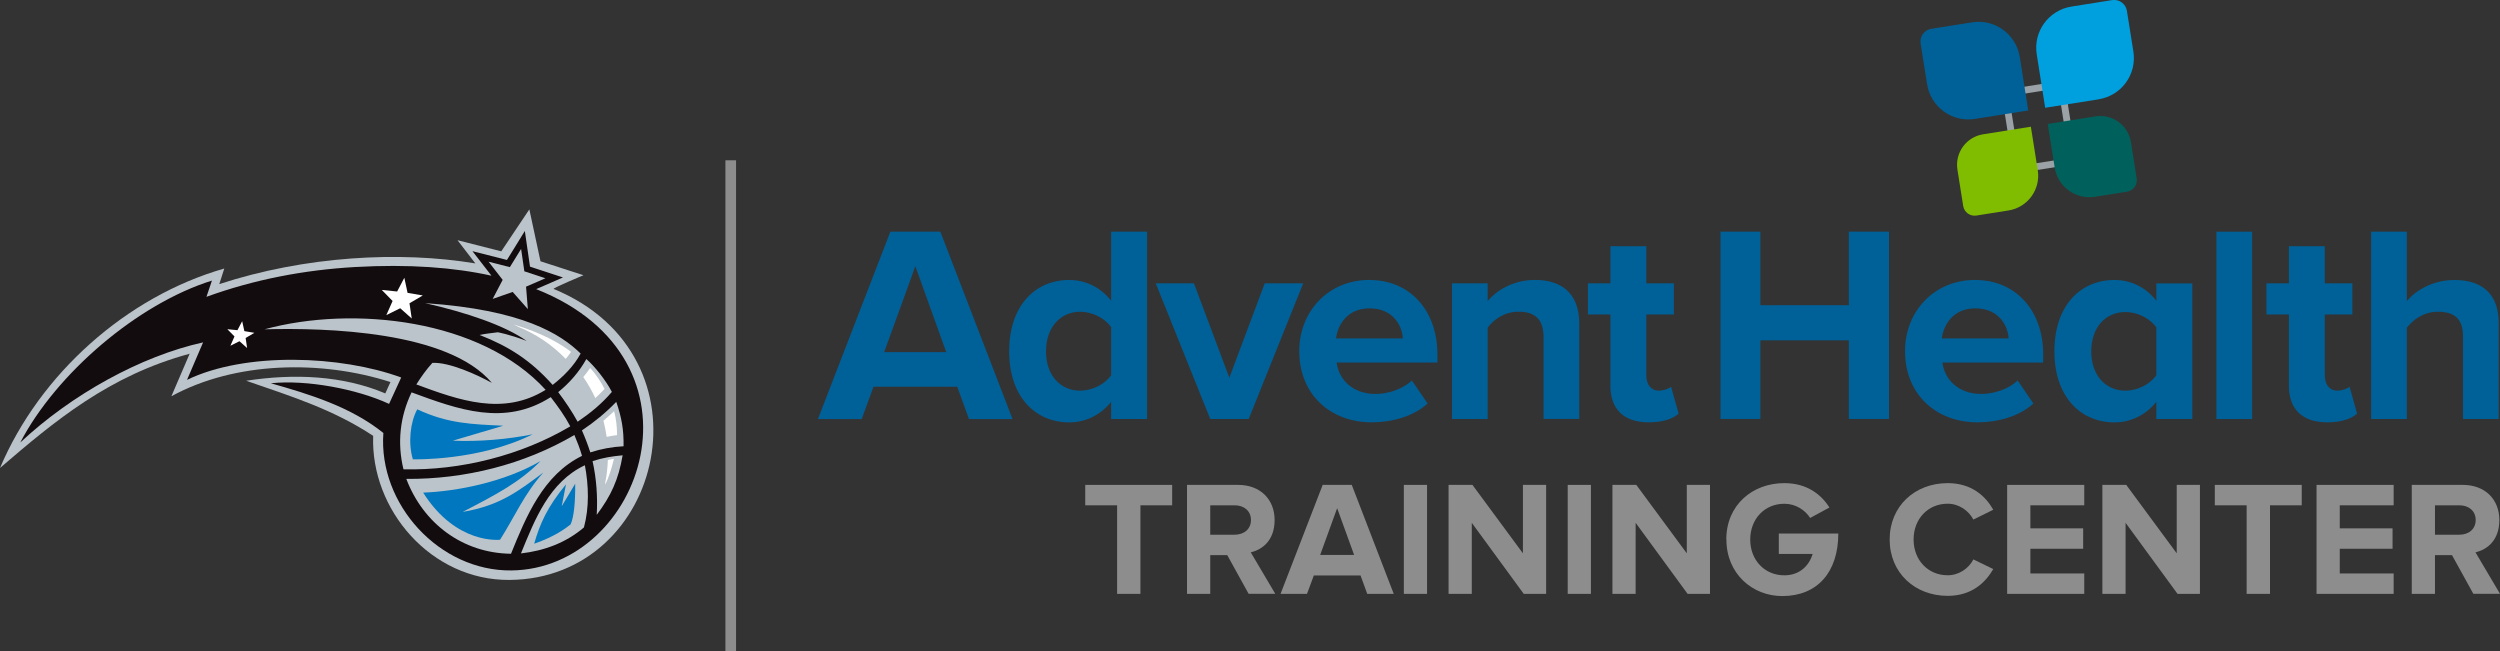 <?xml version="1.0" encoding="UTF-8"?>
<svg id="Layer_1" data-name="Layer 1" xmlns="http://www.w3.org/2000/svg" viewBox="0 0 455.57 118.7">
  <rect x="0" y="0" width="455.57" height="118.7" fill="#333333" stroke="none"/>
  <defs>
    <style>
      .cls-1 {
        fill: #0077bf;
      }

      .cls-1, .cls-2, .cls-3 {
        fill-rule: evenodd;
      }

      .cls-1, .cls-2, .cls-3, .cls-4, .cls-5, .cls-6, .cls-7, .cls-8, .cls-9, .cls-10, .cls-11, .cls-12 {
        stroke-width: 0px;
      }

      .cls-2, .cls-6 {
        fill: #bbc4ca;
      }

      .cls-3, .cls-10 {
        fill: #fff;
      }

      .cls-4 {
        fill: #9aa2a8;
      }

      .cls-5 {
        fill: #130c0e;
      }

      .cls-7 {
        fill: #8d8d8d;
      }

      .cls-8 {
        fill: #00a0df;
      }

      .cls-9 {
        fill: #80bc00;
      }

      .cls-11 {
        fill: #006098;
      }

      .cls-12 {
        fill: #00615c;
      }
    </style>
  </defs>
  <g>
    <g>
      <path class="cls-11" d="m174.43,70.47h-15.25l-2.15,5.89h-7.98l13.2-34.14h9.11l13.15,34.14h-7.93l-2.15-5.89Zm-13.31-6.3h11.31l-5.63-15.66-5.68,15.66Z"/>
      <path class="cls-11" d="m202.48,73.23c-1.94,2.41-4.66,3.74-7.63,3.74-6.24,0-10.95-4.71-10.95-12.95s4.66-13,10.95-13c2.92,0,5.68,1.28,7.63,3.79v-12.59h6.55v34.14h-6.55v-3.12Zm0-13.61c-1.13-1.64-3.43-2.81-5.63-2.81-3.69,0-6.24,2.92-6.24,7.22s2.56,7.16,6.24,7.16c2.2,0,4.5-1.18,5.63-2.81v-8.75Z"/>
      <path class="cls-11" d="m210.61,51.63h6.96l6.45,17.2,6.45-17.2h7.01l-9.93,24.72h-7.01l-9.93-24.72Z"/>
      <path class="cls-11" d="m249.55,51.02c7.37,0,12.39,5.53,12.39,13.61v1.43h-18.37c.41,3.12,2.92,5.73,7.11,5.73,2.3,0,5.02-.92,6.6-2.46l2.87,4.2c-2.51,2.3-6.35,3.43-10.19,3.43-7.52,0-13.2-5.07-13.2-13,0-7.17,5.27-12.95,12.79-12.95Zm-6.09,10.65h12.18c-.15-2.35-1.79-5.48-6.09-5.48-4.04,0-5.78,3.02-6.09,5.48Z"/>
      <path class="cls-11" d="m281.28,61.41c0-3.43-1.79-4.61-4.56-4.61-2.56,0-4.56,1.43-5.63,2.92v16.63h-6.5v-24.72h6.5v3.22c1.59-1.89,4.61-3.84,8.65-3.84,5.43,0,8.04,3.07,8.04,7.88v17.45h-6.5v-14.94Z"/>
      <path class="cls-11" d="m293.46,70.21v-12.9h-4.09v-5.68h4.09v-6.76h6.55v6.76h5.02v5.68h-5.02v11.16c0,1.54.82,2.71,2.25,2.71.97,0,1.89-.36,2.25-.72l1.38,4.91c-.97.87-2.71,1.59-5.43,1.59-4.55,0-7.01-2.35-7.01-6.76Z"/>
      <path class="cls-11" d="m336.91,62.02h-16.12v14.33h-7.27v-34.14h7.27v13.41h16.12v-13.41h7.32v34.14h-7.32v-14.33Z"/>
      <path class="cls-11" d="m359.94,51.02c7.37,0,12.39,5.53,12.39,13.61v1.43h-18.37c.41,3.12,2.92,5.73,7.11,5.73,2.3,0,5.02-.92,6.6-2.46l2.87,4.2c-2.51,2.3-6.35,3.43-10.19,3.43-7.52,0-13.2-5.07-13.2-13,0-7.17,5.27-12.95,12.79-12.95Zm-6.09,10.65h12.18c-.15-2.35-1.79-5.48-6.09-5.48-4.04,0-5.78,3.02-6.09,5.48Z"/>
      <path class="cls-11" d="m392.95,73.23c-1.94,2.41-4.66,3.74-7.63,3.74-6.24,0-10.95-4.71-10.95-12.95s4.66-13,10.95-13c2.92,0,5.68,1.28,7.63,3.79v-3.17h6.55v24.72h-6.55v-3.12Zm0-13.56c-1.13-1.64-3.43-2.81-5.63-2.81-3.69,0-6.24,2.87-6.24,7.17s2.56,7.16,6.24,7.16c2.2,0,4.5-1.18,5.63-2.81v-8.7Z"/>
      <path class="cls-11" d="m403.9,42.22h6.5v34.14h-6.5v-34.14Z"/>
      <path class="cls-11" d="m417.1,70.21v-12.9h-4.09v-5.68h4.09v-6.76h6.55v6.76h5.02v5.68h-5.02v11.16c0,1.54.82,2.71,2.25,2.71.97,0,1.89-.36,2.25-.72l1.38,4.91c-.97.87-2.71,1.59-5.43,1.59-4.55,0-7.01-2.35-7.01-6.76Z"/>
      <path class="cls-11" d="m448.83,61.31c0-3.43-1.79-4.5-4.61-4.5-2.51,0-4.5,1.43-5.63,2.92v16.63h-6.5v-34.14h6.5v12.64c1.59-1.89,4.66-3.84,8.7-3.84,5.43,0,8.04,2.97,8.04,7.78v17.55h-6.5v-15.05Z"/>
    </g>
    <g>
      <path class="cls-4" d="m375.09,16.08l2.01,12.71-9,1.43-2.01-12.71,9-1.43m1.04-1.43l-11.47,1.82,2.4,15.17,11.47-1.82-2.4-15.17h0Z"/>
      <path class="cls-11" d="m369.61,20.13l-9.74,1.54c-4.15.66-8.04-2.17-8.7-6.32l-1.18-7.42c-.2-1.28.67-2.48,1.95-2.68l7.42-1.18c4.15-.66,8.04,2.17,8.7,6.32l1.54,9.74Z"/>
      <path class="cls-8" d="m382.43,18.1l-9.74,1.54-1.54-9.74c-.66-4.15,2.17-8.04,6.32-8.7l7.42-1.18c1.28-.2,2.48.67,2.69,1.95l1.18,7.42c.66,4.15-2.17,8.04-6.32,8.7Z"/>
      <path class="cls-9" d="m366.01,38.35l-5.86.93c-1.14.18-2.22-.6-2.4-1.74l-1.05-6.62c-.49-3.08,1.61-5.97,4.69-6.45l8.69-1.38,1.26,7.93c.55,3.49-1.83,6.77-5.32,7.33Z"/>
      <path class="cls-12" d="m387.61,34.93l-5.86.93c-3.49.55-6.78-1.83-7.33-5.33l-1.26-7.94,8.69-1.38c3.08-.49,5.97,1.61,6.46,4.69l1.05,6.62c.18,1.14-.6,2.22-1.74,2.4Z"/>
    </g>
  </g>
  <rect class="cls-7" x="132.19" y="29.21" width="1.94" height="89.5"/>
  <g>
    <path class="cls-6" d="m44.81,69.39c8.84-1.36,17.67-.96,25.4,2.3l.94-2.07c-12.5-4.02-28.22-3.82-39.92,2.59l3.33-7.75c-14.71,3.98-24.61,12.27-34.56,20.82,7.26-17.14,23.03-31.23,40.87-36.35l-.91,2.84c15.62-5.1,32.77-6.07,46.66-3.77l-3.25-4.23,7.97,2.03,5.12-7.65,2.03,9.46,7.83,2.54s-5.71,2.39-5.43,2.5c29.66,12.22,20.17,52.82-8.04,53.03-14.27.12-25.34-12.77-24.85-26.26-7.25-4.77-14.53-7.07-23.18-10.05"/>
    <path class="cls-5" d="m97.7,52.69c1.56-.68,4.89-2.13,4.89-2.13,0,0-5.09-1.67-6.01-1.97-.14-.96-.94-6.5-.94-6.5l-1.65,2.68s-1.07,1.72-1.61,2.6c-1.01-.26-6.29-1.6-6.29-1.6,0,0,2.25,2.89,3.47,4.47-6.81-1.51-15.04-2.14-24.87-1.58-9.25.53-18.34,2.26-27.07,5.43l1-2.96c-13.55,4.23-28.38,16.95-34.93,29.51,9.34-8.76,22-15.75,33.32-18.25l-2.93,6.83c10.67-5.15,28.06-4.46,39.03-.43l-2.21,4.81c-5.93-2.74-15.06-4.44-21.55-3.76,7.17,2.03,14.61,4.32,20.51,9.06-.94,13.01,10.23,25.21,23.35,25.05,23.96-.28,37.18-38.35,4.48-51.27Z"/>
    <path class="cls-2" d="m100.71,70.14c2.05-1.61,3.86-3.44,5.1-5.71-3.65-3.58-10.61-7.99-28.34-9.19,7.51,1.7,14.53,4.07,18.5,6.89-3.24-1.24-5.26-1.58-5.26-1.58-.96.13-2.3.26-3.31.49,5.4,2.11,9.34,4.66,13.31,9.1m-1.28.9c-11.72-12.88-35.05-15.43-51.23-11.03,11.23-.3,33.48.3,41.43,9.76-2.56-1.42-7.76-3.82-10.84-3.64-1.1,1.21-2.06,2.55-2.92,3.93,7.81,2.88,15.81,5.78,23.56.98m4.49,6.65c-1-1.89-2.26-3.64-3.56-5.32-8.41,5.37-16.84,2.27-25.36-.87-2.13,4.44-2.64,9.23-1.48,14.02,10.35.26,21.49-2.53,30.4-7.83m2.14,5.38c-.38-1.3-.86-2.56-1.39-3.8-9.2,5.4-19.98,8.08-30.63,8,3.09,8.14,10.29,13.54,19.08,13.64,2.79-6.87,5.87-14.37,12.94-17.84m.52,1.71c-6.48,3.05-9.11,9.86-11.65,16.07,4.26-.49,8.19-1.93,11.48-4.74.99-3.68.87-7.61.17-11.33m1.4-.75c.72,3.24.94,6.5.76,9.79,2.6-3.46,3.97-6.42,4.72-10.85-1.86.16-3.71.47-5.47,1.06m-1.95-5.6c.58,1.31,1.09,2.65,1.53,4.01,2.02-.66,3.96-1,6.06-1.12.05-3.03-.36-5.26-1.33-8.09-1.92,1.99-3.96,3.66-6.26,5.2m-4.32-6.97c1.24,1.64,2.55,3.58,3.54,5.39,2.36-1.6,4.39-3.27,6.24-5.43-1.16-2.23-3.21-4.74-4.65-5.99-1.33,2.37-3.04,4.32-5.13,6.03"/>
    <polygon class="cls-6" points="89.78 54.47 93.42 53.2 96.19 56.33 95.86 52.24 99.39 50.71 95.55 49.44 94.96 45.36 92.91 48.68 89.03 47.69 91.6 51 89.78 54.47"/>
    <polygon class="cls-10" points="70.4 57.42 72.93 56.17 75.03 58.04 74.62 55.26 77.05 53.84 74.27 53.37 73.68 50.62 72.37 53.12 69.57 52.83 71.54 54.85 70.4 57.42"/>
    <polygon class="cls-10" points="41.98 63.01 43.64 62.18 45.03 63.42 44.76 61.59 46.36 60.65 44.53 60.34 44.13 58.53 43.27 60.17 41.43 59.99 42.73 61.31 41.98 63.01"/>
    <path class="cls-3" d="m110.16,70.88c-.57.61-1.12,1.16-1.68,1.66-.62-1.34-1.35-2.62-2.19-3.83.44-.53.86-1.08,1.26-1.65,1.07,1.19,2,2.57,2.61,3.81m2.29,8.42c-.67.09-1.29.18-1.9.32-.14-.99-.34-1.98-.59-2.94.66-.56,1.3-1.13,1.95-1.74.37,1.43.53,2.77.54,4.36m-2.14,9l-.02-.33c.28-1.38.43-2.77.48-4.13.36-.1.73-.17,1.11-.24-.4,1.7-.89,3.24-1.57,4.71m-15.8-28.72c-.32-.16-.64-.32-.97-.47,5.13,1.52,8.58,3.5,10.52,5.01-.3.44-.63.87-.97,1.28-2.37-2.46-5.27-4.47-8.58-5.81"/>
    <g>
      <path class="cls-1" d="m84.34,93.27c6.24-3.24,10.33-5.37,14.17-9.26-6.65,3.87-15.3,5.53-21.4,5.76,6.05,9.57,14.02,8.58,14.02,8.58,2.69-4.25,4.4-8.35,7.88-12.24-4.48,3.33-7.84,6.01-14.67,7.17Z"/>
      <path class="cls-1" d="m82.55,80.29l9.16-2.71c-5.68-.27-10.1-.37-15.67-2.99-1.28,2.3-1.7,6.08-.81,9.11,0,0,11.97.36,21.84-4.56-4.51.92-9.92,1.38-14.52,1.16Z"/>
      <path class="cls-1" d="m102.36,92.25l.78-3.99c-3.43,4.16-4.73,7.14-5.8,10.82,3.85-1.33,5.82-2.87,6.64-3.52.6-1.29.87-4.06.84-7.42l-2.45,4.1Z"/>
    </g>
  </g>
  <g>
    <path class="cls-7" d="m203.57,108.22v-16.14h-5.81v-3.72h15.84v3.72h-5.78v16.14h-4.26Z"/>
    <path class="cls-7" d="m227.54,108.22l-3.9-7.06h-3.1v7.06h-4.23v-19.86h9.29c4.14,0,6.67,2.71,6.67,6.4s-2.2,5.39-4.35,5.89l4.47,7.56h-4.85Zm.42-13.46c0-1.67-1.28-2.68-2.98-2.68h-4.44v5.36h4.44c1.7,0,2.98-1.01,2.98-2.68Z"/>
    <path class="cls-7" d="m249.15,108.22l-1.22-3.36h-8.51l-1.25,3.36h-4.82l7.68-19.86h5.3l7.65,19.86h-4.82Zm-5.48-15.63l-3.1,8.54h6.19l-3.1-8.54Z"/>
    <path class="cls-7" d="m255.82,108.22v-19.86h4.23v19.86h-4.23Z"/>
    <path class="cls-7" d="m277.67,108.22l-9.47-12.95v12.95h-4.23v-19.86h4.35l9.2,12.47v-12.47h4.23v19.86h-4.08Z"/>
    <path class="cls-7" d="m285.68,108.22v-19.86h4.23v19.86h-4.23Z"/>
    <path class="cls-7" d="m307.53,108.22l-9.47-12.95v12.95h-4.23v-19.86h4.35l9.2,12.47v-12.47h4.23v19.86h-4.08Z"/>
    <path class="cls-7" d="m314.58,98.31c0-6.28,4.76-10.27,10.57-10.27,4.14,0,6.73,2.08,8.22,4.44l-3.51,1.91c-.89-1.4-2.59-2.59-4.7-2.59-3.6,0-6.22,2.77-6.22,6.52s2.62,6.52,6.22,6.52c2.83,0,4.55-1.82,5.15-3.9h-6.16v-3.72h10.84c0,7.08-3.84,11.4-10.21,11.4-5.42,0-10.18-4.05-10.18-10.3Z"/>
    <path class="cls-7" d="m344.35,98.31c0-6.1,4.61-10.27,10.57-10.27,4.38,0,6.91,2.38,8.31,4.85l-3.63,1.79c-.83-1.61-2.62-2.89-4.67-2.89-3.6,0-6.22,2.77-6.22,6.52s2.62,6.52,6.22,6.52c2.05,0,3.84-1.25,4.67-2.89l3.63,1.76c-1.43,2.47-3.93,4.88-8.31,4.88-5.95,0-10.57-4.17-10.57-10.27Z"/>
    <path class="cls-7" d="m365.76,108.22v-19.86h14.05v3.72h-9.82v4.2h9.62v3.72h-9.62v4.5h9.82v3.72h-14.05Z"/>
    <path class="cls-7" d="m396.81,108.22l-9.47-12.95v12.95h-4.23v-19.86h4.35l9.2,12.47v-12.47h4.23v19.86h-4.08Z"/>
    <path class="cls-7" d="m409.4,108.22v-16.14h-5.8v-3.72h15.84v3.72h-5.78v16.14h-4.26Z"/>
    <path class="cls-7" d="m422.14,108.22v-19.86h14.05v3.72h-9.82v4.2h9.62v3.72h-9.62v4.5h9.82v3.72h-14.05Z"/>
    <path class="cls-7" d="m450.72,108.22l-3.9-7.06h-3.1v7.06h-4.23v-19.86h9.29c4.14,0,6.67,2.71,6.67,6.4s-2.2,5.39-4.35,5.89l4.47,7.56h-4.85Zm.42-13.46c0-1.67-1.28-2.68-2.98-2.68h-4.44v5.36h4.44c1.7,0,2.98-1.01,2.98-2.68Z"/>
  </g>
</svg>